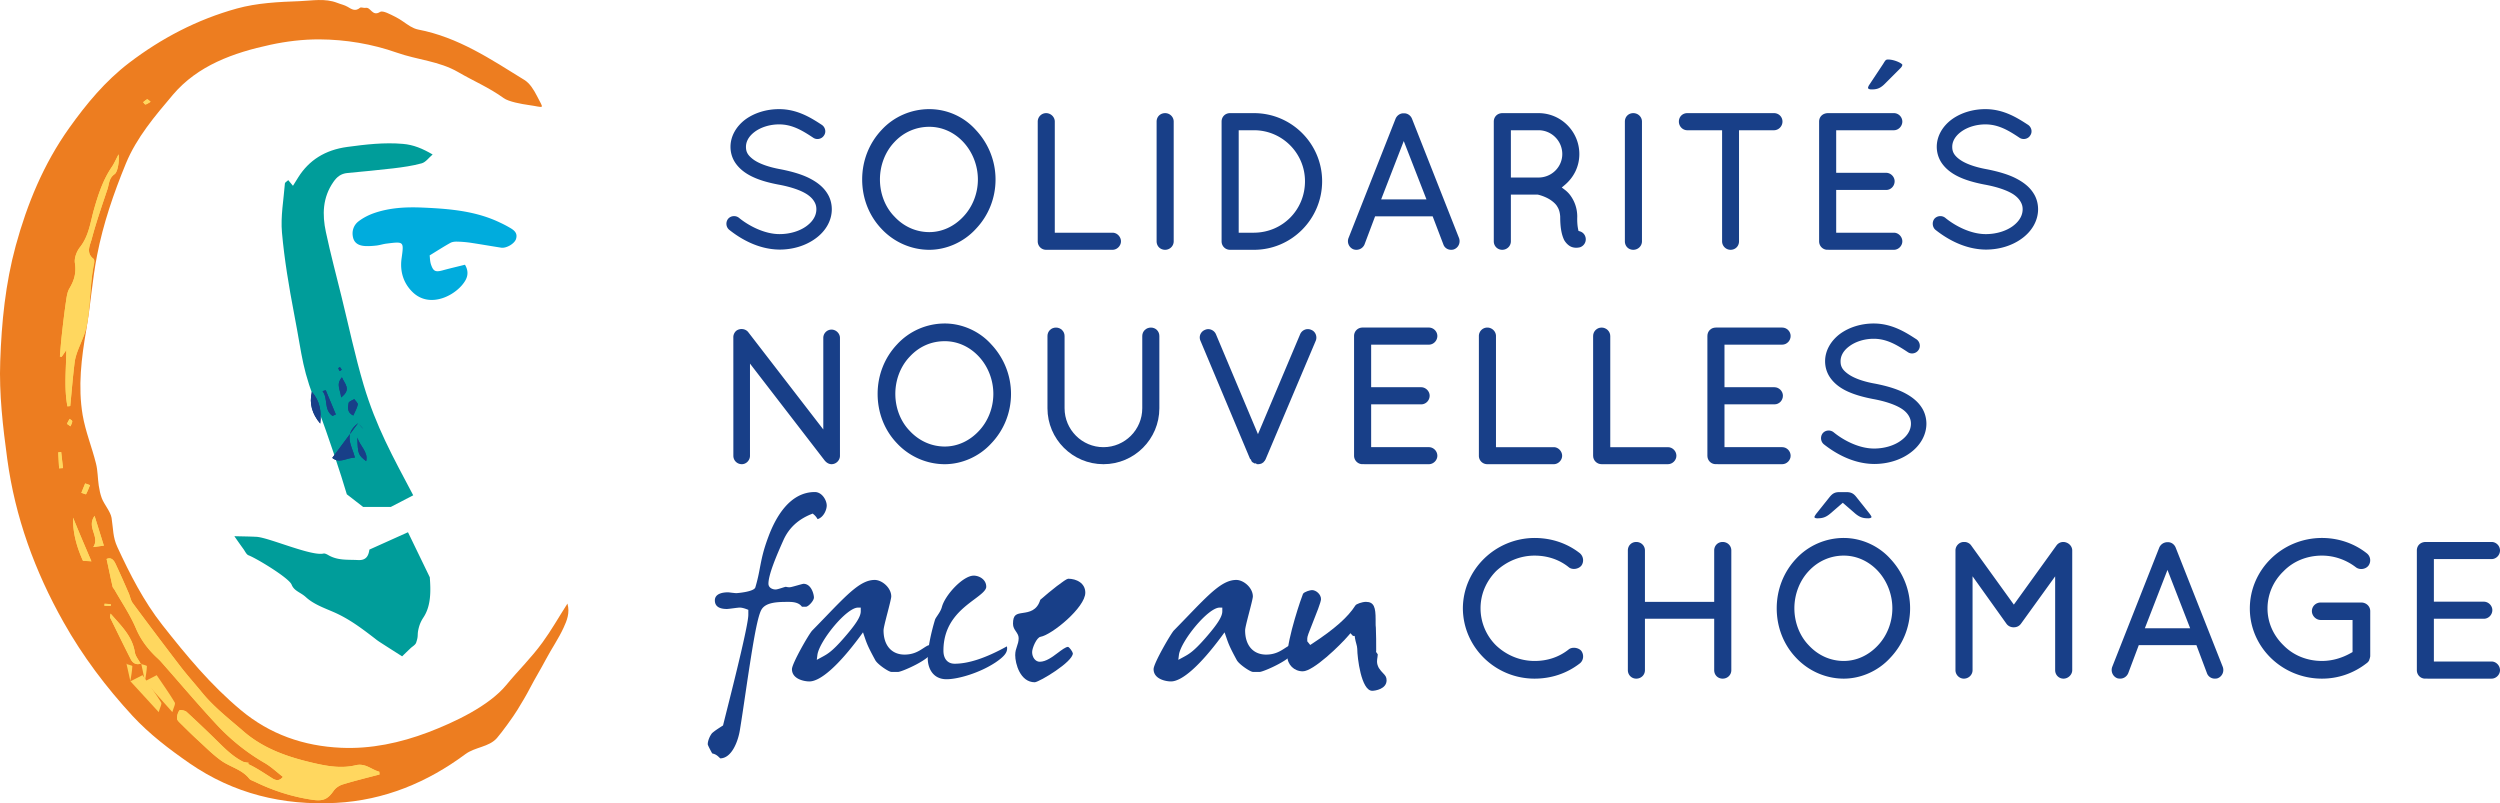 <svg xmlns="http://www.w3.org/2000/svg" width="1008.501" height="324.04" viewBox="0 0 1008.501 324.04"><path fill-rule="evenodd" clip-rule="evenodd" fill="#00ACDD" d="M173.32 103.036c.138.948.101 2.495.612 3.856.909 2.617 1.861 2.915 4.566 2.187 2.99-.829 5.988-1.513 9.065-2.288 1.343 2.212 1.296 4.33.199 6.278-3.223 5.764-14.16 11.81-21.365 4.721-3.682-3.606-5.123-8.356-4.399-13.548.952-6.839 1.007-6.854-6.028-5.974-1.339.156-2.683.608-4.044.779-1.492.17-3.023.286-4.522.209-2.295-.112-4.359-.883-4.975-3.407-.63-2.614.214-5.054 2.281-6.622 1.825-1.387 3.968-2.47 6.116-3.234 6.404-2.229 13.055-2.549 19.731-2.251 10.699.471 21.351 1.318 31.22 6.086a47.38 47.38 0 0 1 3.671 1.904c1.828 1.032 3.526 2.216 2.697 4.725-.647 1.916-3.964 3.78-5.97 3.454-4.113-.641-8.219-1.361-12.335-1.984a44.306 44.306 0 0 0-5.55-.452c-.887-.015-1.904.098-2.661.532-2.654 1.485-5.185 3.106-8.309 5.029"/><path fill="#ED7D20" d="M228.91 243.477c-3.635 5.688-6.56 10.88-10.08 15.695-4.605 6.336-9.587 11.079-14.58 17.144-6.977 8.476-20.854 15.025-31.553 19.099-11.26 4.258-23.074 6.785-35.083 6.238-15.13-.669-28.766-5.423-40.46-15.203-12.222-10.185-22.052-22.129-31.647-34.315-7.574-9.653-13.074-20.463-18.157-31.448-1.864-4.033-1.625-7.173-2.339-11.767-.409-2.516-3.012-5.463-3.953-7.958-.598-1.611-.959-3.331-1.213-5.043-.449-2.977-.38-6.05-1.13-8.976-1.626-6.524-4.24-12.904-5.369-19.5-1.944-11.499-.496-23.074 1.47-34.46 1.777-10.217 2.378-19.913 4.366-30.09 2.465-12.697 6.647-24.874 11.589-36.904C55.116 55.439 62.498 46.8 69.782 38.19c9.985-11.745 24.276-16.893 39.305-20.13 6.43-1.39 13.167-2.202 19.771-2.176 10.645.065 21.246 1.85 31.188 5.344 8.439 2.969 17.118 3.411 24.783 7.861 6.238 3.627 12.465 6.22 18.349 10.478 2.009 1.484 7.418 2.43 9.895 2.773 6.908.956 6.448 2.165 3.455-3.784-1.202-2.339-2.795-4.971-5.026-6.329-13.439-8.28-26.582-17.208-42.853-20.322-1.086-.217-2.147-.709-3.106-1.267-2.042-1.22-3.874-2.773-5.996-3.812-1.984-.978-5.097-2.734-6.212-2.017-3.215 2.017-3.718-2.075-5.887-1.644-.688.138-1.799-.369-2.198-.043-1.916 1.615-3.341.637-5.043-.388-1.231-.728-2.773-1.028-4.149-1.582-4.971-1.933-10.069-.891-15.17-.688-8.548.304-17.161.717-25.333 2.969-16.028 4.431-30.478 12.016-43.45 21.904-9.674 7.393-17.206 16.524-24.142 26.231-10.398 14.602-16.98 30.641-21.607 47.53C2.174 114.424.635 130 .092 145.745c-.489 13.27 1.075 26.358 2.846 39.504 3.179 23.317 11.05 45.076 22.729 65.786 7.68 13.661 17.104 26.155 27.828 37.785 6.763 7.299 14.685 13.346 23.001 19.109 17.716 12.217 37.553 17.09 59.062 15.952 19.583-1.035 36.886-8.323 52.161-19.645 3.964-2.94 9.482-2.816 12.733-6.496 2.006-2.295 6.684-8.736 8.248-11.333 1.785-2.929 3.581-5.862 5.134-8.899 2.242-4.265 4.157-7.313 6.413-11.571 2.277-4.294 5.105-8.353 7.11-12.734 1.299-2.825 2.614-5.913 1.553-9.726"/><path fill="#009D9A" d="M139.902 199.394c-2.027-7.075-8.331-26.014-11.072-32.886-7.249-18.316-6.524-20.977-10.196-39.971-2.071-10.848-3.91-21.774-4.891-32.737-.583-6.532.681-13.223 1.188-19.833.022-.355.685-.681 1.35-1.3.645.785 1.195 1.444 1.897 2.288.793-1.213 1.445-2.354 2.154-3.458 4.291-6.807 10.742-11.003 19.743-12.223 7.451-1 14.866-1.89 22.461-1.231 4.254.362 7.842 1.858 11.984 4.273-1.625 1.397-2.784 3.113-4.41 3.569-3.715 1.028-7.635 1.564-11.495 2.031-6.115.724-12.292 1.278-18.447 1.872-2.705.246-4.287 1.629-5.641 3.559-4.464 6.394-4.548 13.294-3.07 20.235 1.868 8.769 4.186 17.451 6.329 26.162 2.932 11.89 5.441 23.859 8.928 35.619 5.018 16.778 11.611 28.603 19.979 44.438l-9.059 4.703h-11.13l-6.602-5.11z"/><path fill="#183F88" d="M146.506 173.061c-.492-.76-1.209-1.434-2.042-2.382M144.464 170.679c-6.224 4.714-2.368 9.381-1.289 13.917-3.273-.015-6.079 2.592-9.139.123M125.811 158.079c-1.144 4.743.101 8.911 3.371 12.788.543-4.801-.076-9.073-3.371-12.788M142.509 167.626c.699-1.589 1.528-2.958 1.81-4.424.109-.641-.919-1.452-1.401-2.187-.8.496-2.154.902-2.271 1.517-.339 1.811-.684 3.831 1.862 5.094M134.117 167.775c.456-.185.887-.38 1.354-.579-1.354-3.262-2.701-6.524-4.062-9.783-.423.127-.869.253-1.292.376 2.363 3.042.364 7.321 4 9.986M137.614 160.317c4.243-3.292 1.48-5.33.329-8.103-2.563 2.889-.564 5.069-.329 8.103M137.021 149.702c.398-.261.879-.493.825-.587-.177-.37-.467-.695-.731-1.028-.232.166-.681.369-.652.485.094.376.362.72.558 1.13"/><path fill-rule="evenodd" clip-rule="evenodd" fill="#183F88" d="M134.037 184.719c3.06 2.469 5.866-.138 9.139-.123-1.079-4.536-4.935-9.207 1.289-13.917m-.001 0c.832.949 1.549 1.622 2.042 2.382m-2.353 3.45c.213 6.633.318 6.98 3.555 9.512.981-3.617-2.657-6.239-3.555-9.512M125.811 158.079c3.295 3.715 3.914 7.987 3.371 12.788-3.27-3.877-4.515-8.045-3.371-12.788M142.509 167.626c-2.545-1.263-2.201-3.284-1.861-5.094.116-.615 1.47-1.021 2.271-1.517.481.735 1.51 1.546 1.401 2.187-.283 1.466-1.112 2.835-1.811 4.424M134.117 167.775c-3.635-2.665-1.637-6.944-4.001-9.985.424-.123.869-.25 1.292-.376 1.362 3.259 2.708 6.521 4.062 9.783-.467.198-.897.393-1.353.578M137.614 160.317c-.235-3.034-2.234-5.214.329-8.103 1.152 2.773 3.914 4.811-.329 8.103"/><g fill="#FFD75F"><path fill-rule="evenodd" clip-rule="evenodd" d="M97.886 307.319c.825.087 1.622.152 2.415.302l-.055.915c-.775.059-1.582.043-2.379.043.019-.419.019-.854.019-1.26"/><path d="M60.753 41.066c-.677-.524-1.184-1.1-1.373-1.035-.586.286-1.1.793-1.636 1.191.304.344.728 1.014.945.941.634-.144 1.185-.586 2.064-1.097"/><path fill-rule="evenodd" clip-rule="evenodd" d="M52.549 274.86c1.502-.764 2.961-1.499 4.945-2.499 2.672 3.827 5.239 7.317 7.509 10.989.413.655-.464 1.987-.981 3.914-4.308-4.682-7.878-8.552-11.422-12.451.032-.014-.051.047-.051.047"/><path fill-rule="evenodd" clip-rule="evenodd" d="M50.865 267.825c.865.305 2.539.641 2.52.891-.08 2.034-.481 4.062-.814 6.133-.021.011.062-.051.029-.037-.54-2.372-1.061-4.75-1.597-7.14l-.138.153M60.753 41.066c-.88.511-1.43.953-2.064 1.097-.217.072-.641-.598-.945-.941.536-.398 1.05-.905 1.636-1.191.189-.065.696.511 1.373 1.035"/><path d="M56.807 267.825c-.858-1.593-2.173-3.103-2.426-4.79-1.024-6.423-5.514-10.605-9.779-15.518-.094.926-.304 1.35-.178 1.622 2.755 5.623 5.503 11.264 8.345 16.839.819 1.582 2.26 2.382 4.193 1.694.507 2.39 1.007 4.768 1.51 7.176 3.425 3.863 6.882 7.733 11.064 12.415.514-1.926 1.336-3.259.938-3.914-2.19-3.671-4.678-7.162-7.263-10.985a324.546 324.546 0 0 1-4.74 2.441c.322-2.027.707-4.056.778-6.09.02-.249-1.584-.585-2.442-.89"/><path d="M114.116 313.38l.145-.146c-1.194 1.543-2.487 1.927-4.323.786-3.422-2.14-6.777-4.5-10.467-6.079-4.449-1.897-7.751-4.975-11.021-8.211a523.078 523.078 0 0 0-13.139-12.521c-.659-.605-2.646-.992-2.9-.659-.685.869-1.025 2.206-.996 3.325.058.746.952 1.51 1.578 2.136 2.361 2.336 4.718 4.668 7.165 6.894 2.944 2.709 5.796 5.576 9.055 7.915 3.617 2.614 8.4 3.555 11.332 7.288.522.634 1.583.901 2.408 1.321 7.389 3.585 15.115 6.065 23.309 7.234 4.12.586 6.006-.301 8.32-3.643.796-1.166 2.321-2.176 3.744-2.6 4.881-1.484 9.819-2.697 14.768-3.99-.032-.376-.062-.724-.079-1.107-3.175-.825-5.562-3.562-9.555-2.621-5.362 1.313-10.829.481-16.064-.695-10.63-2.397-20.804-5.717-29.218-13.033-5.691-4.949-11.687-9.56-16.509-15.4-2.864-3.526-5.919-6.915-8.711-10.514a1946.452 1946.452 0 0 1-19.399-25.746c-.844-1.129-1.05-2.701-1.636-4.026-1.731-3.975-3.469-7.951-5.33-11.875-.699-1.51-1.795-2.737-3.588-1.912.84 3.899 1.597 7.527 2.401 11.148.137.489.594.876.84 1.34 2.929 5.126 6.304 10.101 8.573 15.47 1.836 4.33 4.432 7.86 7.687 11.09.8.79 1.647 1.488 2.371 2.317 7.513 8.49 14.808 17.154 22.527 25.458 5.626 6.042 12.089 11.256 19.359 15.456 2.676 1.563 4.917 3.724 7.353 5.6M27.205 163.923a16.93 16.93 0 0 0 1.126-.124c.601-5.901 1.05-11.828 1.792-17.704.593-4.641 3.823-9.594 4.743-14.2 1.756-8.613 1.285-16.879 3.074-25.5.116-.648.181-1.698-.213-1.98-3.193-2.455-1.365-5.54-.713-8.031 1.789-6.767 4.121-13.425 6.343-20.09.695-2.096.55-4.428 2.871-6.042 1.401-.967 1.995-6.061 1.604-7.987-1.025 1.926-1.716 3.562-2.687 5.025-3.548 5.188-5.431 10.938-7.15 16.893-1.532 5.229-2.06 10.917-5.761 15.572-1.347 1.709-2.342 4.406-2.013 6.419.586 3.795-.232 6.857-2.158 10.076-.985 1.618-1.195 3.733-1.492 5.685-.63 4.279-1.126 8.599-1.607 12.893-.333 2.99-.565 5.978-.804 8.979.232.054.471.101.695.167a97.355 97.355 0 0 0 1.897-2.781c-.068 7.973-.944 15.394.453 22.73M36.876 226.442a5215.399 5215.399 0 0 0-3.896-9.16 769.658 769.658 0 0 1-3.497-8.451c-.146 6.173 1.491 11.807 3.917 17.256.101.298 1.289.145 3.476.355M37.636 220.686c1.97-.268 3.092-.42 4.258-.572-1.256-4.037-2.394-7.665-3.737-12.002-3.37 4.703 2.26 8.272-.521 12.574M23.834 188.934c.529-.047 1.05-.076 1.579-.109l-.731-6.466c-.406.047-.793.08-1.177.112.101 2.154.217 4.298.329 6.463M36.318 195.708c-.655-.235-1.311-.456-1.962-.691-.521 1.268-1.01 2.513-1.535 3.787.666.207 1.821.673 1.875.583.637-1.188 1.094-2.43 1.622-3.679M28.447 171.982c.319-.84.695-1.441.695-2.042 0-.323-.673-.634-1.042-.963-.362.641-.814 1.267-1.007 1.959-.058.159.688.546 1.354 1.046M42.183 243.55c-.014.271-.014.539-.047.825.84.011 1.669.055 2.495.09.015-.242.029-.507.051-.768-.837-.05-1.659-.09-2.499-.147"/><path fill-rule="evenodd" clip-rule="evenodd" d="M114.116 313.38c-2.436-1.876-4.677-4.037-7.353-5.601-7.27-4.2-13.733-9.414-19.359-15.456-7.719-8.303-15.014-16.968-22.527-25.458-.724-.829-1.571-1.528-2.371-2.317-3.255-3.229-5.851-6.76-7.687-11.09-2.27-5.369-5.644-10.344-8.573-15.47-.246-.464-.703-.851-.84-1.34-.804-3.621-1.561-7.249-2.401-11.148 1.793-.825 2.89.402 3.588 1.912 1.861 3.924 3.599 7.9 5.33 11.875.586 1.325.792 2.897 1.636 4.026a1953.056 1953.056 0 0 0 19.399 25.746c2.792 3.599 5.847 6.988 8.711 10.514 4.822 5.84 10.818 10.451 16.509 15.4 8.414 7.316 18.588 10.636 29.218 13.033 5.235 1.177 10.702 2.009 16.064.695 3.994-.941 6.38 1.796 9.555 2.621.018.384.047.731.079 1.107-4.949 1.293-9.887 2.506-14.768 3.99-1.423.424-2.947 1.434-3.744 2.6-2.314 3.342-4.2 4.229-8.32 3.643-8.193-1.169-15.919-3.649-23.309-7.234-.826-.42-1.886-.688-2.408-1.321-2.932-3.733-7.715-4.674-11.332-7.288-3.259-2.339-6.111-5.206-9.055-7.915-2.447-2.226-4.804-4.558-7.165-6.894-.626-.626-1.521-1.39-1.578-2.136-.029-1.119.311-2.456.996-3.325.253-.333 2.241.054 2.9.659a523.078 523.078 0 0 1 13.139 12.521c3.27 3.236 6.572 6.313 11.021 8.211 3.69 1.579 7.045 3.939 10.467 6.079 1.835 1.141 3.128.757 4.323-.786.876 1.702 2.071 2.6 4.337 1.677-1.259-2.051-2.86-1.86-4.482-1.53m13.892 2.904c-.04-.249-.134-.521-.188-.753h-5.811v.753h5.999zM27.205 163.923c-1.397-7.335-.521-14.757-.452-22.73a101.027 101.027 0 0 1-1.897 2.781c-.225-.065-.463-.112-.695-.167.239-3.001.471-5.989.804-8.979.481-4.294.977-8.614 1.607-12.893.296-1.952.507-4.066 1.492-5.685 1.926-3.219 2.744-6.281 2.158-10.076-.33-2.013.666-4.71 2.013-6.419 3.701-4.656 4.229-10.344 5.761-15.572 1.72-5.956 3.602-11.705 7.15-16.893.97-1.463 1.662-3.099 2.687-5.025.391 1.926-.203 7.02-1.604 7.987-2.321 1.615-2.176 3.946-2.871 6.042-2.223 6.666-4.555 13.324-6.343 20.09-.652 2.491-2.48 5.576.713 8.031.395.282.33 1.332.213 1.98-1.789 8.62-1.318 16.886-3.074 25.5-.92 4.605-4.149 9.559-4.743 14.2-.743 5.876-1.191 11.803-1.792 17.704-.37.052-.736.095-1.127.124M56.944 267.673c-1.915.688-3.356-.112-4.175-1.694-2.842-5.576-5.59-11.217-8.345-16.839-.126-.271.083-.695.178-1.611 4.265 4.902 8.754 9.084 9.779 15.507.253 1.687 1.568 3.197 2.426 4.79l.137-.153zM36.876 226.442c-2.187-.21-3.375-.058-3.476-.354-2.426-5.449-4.062-11.083-3.917-17.256a769.658 769.658 0 0 0 3.497 8.451c1.159 2.715 2.31 5.424 3.896 9.159M37.636 220.686c2.78-4.302-2.85-7.871.521-12.574 1.343 4.337 2.48 7.965 3.737 12.002-1.166.152-2.288.304-4.258.572M23.834 188.934c-.112-2.165-.228-4.309-.329-6.463a36.26 36.26 0 0 0 1.177-.112c.243 2.143.489 4.312.731 6.466-.529.032-1.05.062-1.579.109M36.318 195.708c-.528 1.25-.985 2.491-1.622 3.679-.054.09-1.209-.376-1.875-.583.525-1.274 1.014-2.52 1.535-3.787.651.234 1.307.456 1.962.691M28.447 171.982c-.666-.5-1.412-.887-1.354-1.046.192-.692.645-1.318 1.007-1.959.369.329 1.042.641 1.042.963 0 .601-.376 1.202-.695 2.042M42.183 243.55c.84.058 1.662.098 2.499.148-.022.261-.036.525-.051.768-.826-.036-1.654-.079-2.495-.09.033-.287.033-.555.047-.826"/></g><path fill-rule="evenodd" clip-rule="evenodd" fill="#183F88" d="M137.021 149.702c-.196-.409-.464-.753-.558-1.13-.029-.116.42-.319.652-.485.265.333.554.658.731 1.028.054.094-.428.325-.825.587M144.153 176.511c.898 3.273 4.536 5.895 3.555 9.512-3.237-2.531-3.342-2.879-3.555-9.512"/><path fill="#009D9A" d="M149.015 221.707c-.337 2.426-1.234 4.421-4.594 4.222-3.983-.228-8.031.264-11.879-1.934-.605-.362-1.503-.829-2.053-.691-4.924 1.14-22.158-6.506-27.06-6.752-2.983-.152-5.956-.167-8.889-.25a266.431 266.431 0 0 0 3.733 5.282c.604.854 1.137 2.096 1.969 2.418 3.328 1.274 16.34 9.167 17.387 11.828 1.046 2.654 3.599 3.066 5.76 5.058 3.074 2.817 7.234 4.315 11.079 5.974 6.339 2.73 11.546 6.698 16.81 10.746a23.796 23.796 0 0 0 2.266 1.618c2.94 1.905 5.895 3.776 8.675 5.543a277.02 277.02 0 0 1 3.284-3.165c.793-.8 2.06-1.412 2.379-2.379 1.083-3.197.225-2.802 1.083-6.083.42-1.561.992-2.766 1.843-4.059 3.125-4.71 2.979-10.742 2.57-16.212l-8.797-18.168-15.566 7.004z"/><path fill="#183F88" d="M296.118 87.182c-.959 0-1.832.405-2.422 1.123-1.047 1.361-.826 3.353.5 4.417 4.511 3.591 11.687 7.893 20.282 7.961 5.409 0 10.54-1.575 14.468-4.442 4.196-3.012 6.604-7.317 6.604-11.825 0-2.303-.641-4.555-1.789-6.336-1.582-2.578-4.029-4.612-7.744-6.43-2.875-1.361-6.391-2.433-11.046-3.353-4.722-.84-8.494-2.187-10.812-3.776-1.18-.836-2.013-1.655-2.502-2.437-.514-.836-.734-1.698-.734-2.868 0-1.553.619-3.863 3.541-6.046 2.57-1.901 6.151-2.991 9.841-2.991 5.25 0 9.341 2.447 13.787 5.405 1.409.945 3.411.496 4.287-.905a2.904 2.904 0 0 0 .5-2.219 3.177 3.177 0 0 0-1.347-2.085c-4.157-2.711-9.775-6.351-17.227-6.351-5.04 0-9.841 1.452-13.538 4.106-3.849 2.856-6.086 6.904-6.086 11.086 0 2.205.594 4.316 1.716 6.119 1.542 2.455 3.96 4.468 7.168 5.981 2.73 1.296 6.01 2.295 10.29 3.113 5.134.924 9.261 2.347 11.759 4.001 1.292.872 2.18 1.77 2.817 2.824.623 1.01.891 1.966.891 3.161 0 1.759-.681 4.362-3.972 6.785-2.792 2.057-6.752 3.236-10.88 3.236-6.26 0-12.665-3.526-16.343-6.546a3.152 3.152 0 0 0-2.009-.708zM374.876 44.024c-7.313 0-14.337 3.056-19.232 8.386-5.077 5.391-7.842 12.479-7.842 19.989 0 7.563 2.766 14.638 7.82 19.942 5.003 5.358 12.027 8.429 19.254 8.429 6.952 0 13.968-3.146 18.769-8.415 5.156-5.405 7.955-12.483 7.955-19.956 0-7.415-2.828-14.511-7.948-19.975a25.202 25.202 0 0 0-18.776-8.4zm0 49.609c-5.322 0-10.311-2.223-14.048-6.256-3.729-3.78-5.858-9.25-5.858-14.978 0-5.71 2.129-11.213 5.858-15.108 3.686-3.958 8.682-6.137 14.048-6.137 5.141 0 10.033 2.179 13.729 6.151 3.736 4.004 5.879 9.511 5.879 15.094 0 5.612-2.143 11.075-5.879 14.993-3.758 4.025-8.646 6.241-13.729 6.241zM422.005 45.639c-1.872 0-3.385 1.528-3.385 3.411v48.301c0 1.916 1.484 3.418 3.385 3.418h26.796c1.817 0 3.396-1.597 3.396-3.418 0-1.85-1.578-3.479-3.396-3.479h-23.299V49.05c0-1.847-1.596-3.411-3.497-3.411zM470.01 45.639c-1.962 0-3.433 1.463-3.433 3.411v48.301c0 1.952 1.47 3.418 3.433 3.418 1.912 0 3.461-1.528 3.461-3.418V49.05c0-1.883-1.55-3.411-3.461-3.411zM496.193 45.639c-1.934 0-3.403 1.463-3.403 3.411v48.301c0 1.916 1.499 3.418 3.403 3.418h9.674c15.145 0 27.48-12.408 27.48-27.654 0-15.152-12.336-27.477-27.48-27.477h-9.674zm4.599 48.233h-1.101V52.54h6.176c11.34 0 20.565 9.233 20.565 20.576 0 11.561-9.052 20.677-20.565 20.756h-5.075zM554.713 87.269h23.222l4.319 11.333c.46 1.325 1.688 2.168 3.114 2.168.456 0 .891-.065 1.151-.174 1.813-.684 2.708-2.661 2.074-4.515l-19-48.189c-.533-1.325-1.793-2.187-3.147-2.187h-.318c-1.351 0-2.628.898-3.16 2.198l-19.013 48.222c-.622 1.807.291 3.791 2.065 4.464.387.123.738.181 1.173.181a3.535 3.535 0 0 0 3.265-2.194l4.255-11.307zm20.727-6.829h-18.284l9.121-23.541 9.163 23.541zM606.092 45.639c-2.035 0-3.498 1.463-3.498 3.411v48.301c0 1.916 1.492 3.418 3.411 3.418 1.927 0 3.483-1.528 3.483-3.418V78.492h10.753c.919.17 3.28.873 5.213 2.147 1.34.916 2.296 1.843 2.784 2.762.66 1.021 1.036 2.303 1.148 3.979 0 4.233.492 7.125 1.589 9.439.554.981 1.361 1.854 2.245 2.412.963.619 2.038.709 2.6.709.71 0 1.231-.116 1.553-.188 1.812-.623 2.752-2.524 2.14-4.327a3.263 3.263 0 0 0-2.144-2.089l-.611-.188-.13-.634c-.301-1.416-.432-3.132-.362-5.108 0-3.737-1.354-6.51-2.506-8.183-.695-1.057-1.571-1.959-2.632-2.755l-1.111-.83 1.061-.891c3.896-3.229 6.028-7.705 6.028-12.6 0-9.098-7.386-16.51-16.462-16.51h-14.552zm14.552 25.974h-11.155V52.54h11.155c5.285 0 9.58 4.309 9.58 9.609 0 5.217-4.295 9.464-9.58 9.464zM658.865 45.639c-1.934 0-3.39 1.463-3.39 3.411v48.301c0 1.952 1.456 3.418 3.39 3.418 1.937 0 3.504-1.528 3.504-3.418V49.05c0-1.883-1.567-3.411-3.504-3.411zM680.661 45.639c-1.94 0-3.399 1.463-3.399 3.411 0 1.926 1.524 3.49 3.399 3.49h14.032v44.812a3.424 3.424 0 0 0 3.414 3.418c1.945 0 3.414-1.466 3.414-3.418V52.54h14.104c1.864 0 3.428-1.597 3.428-3.49 0-1.916-1.506-3.411-3.428-3.411h-34.964zM738.383 100.77h25.63c1.811 0 3.39-1.597 3.39-3.418 0-1.85-1.579-3.479-3.39-3.479h-23.294V76.627h20.184c1.865 0 3.39-1.578 3.39-3.512 0-1.807-1.583-3.399-3.39-3.399h-20.184V52.54h23.294c1.811 0 3.39-1.629 3.39-3.49 0-1.847-1.55-3.411-3.39-3.411h-26.545c-2.177 0-3.636 1.463-3.636 3.411v48.301c0 1.763 1.264 3.165 2.94 3.389l1.611.03zm23.284-76.76c-.884 0-1.058.232-1.81 1.456l-.254.409-5.568 8.396c-.278.409-.475.934-.475 1.194 0 .341.608.612 1.365.612 1.97 0 3.29-.293 5.047-1.912l6.357-6.361c.721-.655 1.072-1.209 1.072-1.694-.202-.615-3.247-2.1-5.734-2.1zM782.731 87.182c-.949 0-1.844.409-2.43 1.123-.995 1.339-.785 3.377.481 4.42 4.52 3.588 11.702 7.889 20.297 7.958 5.438 0 10.594-1.575 14.508-4.442 4.174-3.016 6.578-7.324 6.578-11.825 0-2.292-.63-4.543-1.781-6.344-1.578-2.57-4.037-4.604-7.747-6.422-2.817-1.343-6.427-2.44-11.028-3.353-4.743-.84-8.52-2.191-10.812-3.776-1.13-.771-1.987-1.593-2.509-2.437-.519-.836-.757-1.698-.757-2.868 0-1.557.623-3.874 3.562-6.054 2.563-1.894 6.145-2.983 9.822-2.983 5.254 0 9.355 2.447 13.776 5.405 1.409.931 3.425.496 4.272-.895.492-.684.638-1.448.518-2.223a3.202 3.202 0 0 0-1.351-2.1c-4.218-2.737-9.786-6.343-17.216-6.343-5.024 0-9.822 1.452-13.508 4.106-3.885 2.85-6.119 6.894-6.119 11.086 0 2.176.605 4.294 1.724 6.123 1.535 2.444 3.939 4.454 7.154 5.978 2.672 1.271 6.05 2.295 10.275 3.113 5.148.924 9.269 2.339 11.814 3.997 1.281.876 2.183 1.804 2.783 2.839.623 1.021.898 1.977.898 3.15 0 1.763-.695 4.37-3.962 6.785-2.795 2.057-6.78 3.236-10.911 3.236-6.181 0-12.448-3.382-16.319-6.546a3.178 3.178 0 0 0-2.012-.708zM302.541 146.667l29.981 38.903c.146.206.217.271.283.344.753.876 1.716 1.339 2.636 1.339 1.86 0 3.399-1.561 3.399-3.396v-47.56c0-1.774-1.593-3.338-3.399-3.338-1.825 0-3.324 1.499-3.324 3.338v36.948l-30.206-39.16c-1.068-1.463-3.215-1.782-4.772-.746-.843.634-1.372 1.753-1.314 2.817l.011 47.701c0 1.905 1.503 3.396 3.422 3.396 1.774 0 3.284-1.561 3.284-3.396v-37.19zM381.118 130.498c-7.32 0-14.323 3.074-19.232 8.425-5.069 5.362-7.85 12.447-7.85 19.967 0 7.604 2.781 14.7 7.828 19.957 5.003 5.351 12.024 8.407 19.254 8.407 6.97 0 13.983-3.135 18.762-8.392 5.148-5.387 7.962-12.469 7.962-19.971 0-7.4-2.813-14.49-7.948-19.957-4.718-5.29-11.73-8.436-18.776-8.436zm0 49.63c-5.297 0-10.297-2.22-14.066-6.242-3.729-3.794-5.876-9.269-5.876-14.997 0-5.713 2.136-11.217 5.891-15.09 3.754-4.026 8.617-6.163 14.051-6.163 5.148 0 10.015 2.187 13.733 6.177 3.733 3.986 5.865 9.482 5.865 15.076 0 5.612-2.14 11.083-5.873 15-3.761 4.02-8.638 6.239-13.725 6.239z"/><g><path fill="#183F88" d="M425.991 132.142c-1.937 0-3.443 1.488-3.443 3.4v29.145c0 12.444 10.119 22.567 22.581 22.567 12.44 0 22.556-10.123 22.556-22.567v-29.145c0-1.912-1.484-3.4-3.403-3.4-1.94 0-3.49 1.488-3.49 3.4v29.145c0 8.657-7.02 15.699-15.663 15.699-8.638 0-15.677-7.042-15.677-15.699v-29.145c0-1.879-1.549-3.4-3.461-3.4z"/></g><g><path fill="#183F88" d="M506.823 187.188l.235.047c.08.018.315.018.402.018.21 0 .391 0 .55-.043l.315-.043c.091-.033.185-.065.293-.09l.08-.062.242-.029c.229-.159.358-.268.518-.34.072-.058.131-.112.214-.163.25-.337.409-.489.51-.601l.352-.59 20.25-47.871c.333-.811.312-1.76-.043-2.607-.352-.818-.985-1.448-1.796-1.756-1.807-.814-3.772.12-4.468 1.771l-17.017 40.312-16.952-40.312c-.717-1.669-2.715-2.52-4.345-1.795-.913.351-1.575.999-1.933 1.839a3.292 3.292 0 0 0 .007 2.523l20.021 47.683c.062.076.101.145.159.22h.181l.261.735.308.366c.083.047.142.101.21.152l.127.051c.163.094.34.217.499.333l.015.007h.76l.045.245z"/></g><g><path fill="#183F88" d="M550.784 187.253h25.641c1.803 0 3.4-1.585 3.4-3.396 0-1.883-1.555-3.472-3.4-3.472h-23.302v-17.267h20.181c1.868 0 3.418-1.568 3.418-3.498 0-1.821-1.604-3.411-3.418-3.411h-20.181v-17.176h23.302c1.846 0 3.4-1.597 3.4-3.494 0-1.843-1.555-3.4-3.4-3.4h-26.784c-1.912 0-3.411 1.488-3.411 3.4v48.316a3.406 3.406 0 0 0 2.969 3.368l1.585.03z"/></g><g><path fill="#183F88" d="M599.995 132.142a3.399 3.399 0 0 0-3.414 3.4v48.316c0 1.905 1.495 3.396 3.414 3.396h26.799c1.788 0 3.371-1.585 3.371-3.396 0-1.85-1.583-3.472-3.371-3.472h-23.316v-44.844c0-1.844-1.593-3.4-3.483-3.4z"/></g><g><path fill="#183F88" d="M646.1 132.142c-1.913 0-3.434 1.521-3.434 3.4v48.316c0 1.875 1.521 3.396 3.434 3.396h26.755c1.821 0 3.407-1.585 3.407-3.396 0-1.883-1.557-3.472-3.407-3.472h-23.272v-44.844c-.001-1.844-1.594-3.4-3.483-3.4z"/></g><g><path fill="#183F88" d="M693.318 187.253h25.647c1.796 0 3.382-1.585 3.382-3.396 0-1.883-1.549-3.472-3.382-3.472h-23.309v-17.267h20.174c1.875 0 3.399-1.568 3.399-3.498 0-1.821-1.583-3.411-3.399-3.411h-20.174v-17.176h23.309c1.833 0 3.382-1.597 3.382-3.494 0-1.843-1.549-3.4-3.382-3.4h-26.784c-1.967 0-3.418 1.456-3.418 3.4v48.316c0 1.72 1.201 3.099 2.85 3.356l1.705.042z"/></g><g><path fill="#183F88" d="M737.674 173.673c-.953 0-1.828.413-2.408 1.123-1.038 1.361-.825 3.367.493 4.446 4.532 3.574 11.719 7.86 20.274 7.925 5.46 0 10.594-1.578 14.49-4.432 4.185-3.022 6.589-7.328 6.589-11.817 0-2.273-.645-4.536-1.807-6.372-1.59-2.552-4.117-4.638-7.74-6.401-2.871-1.361-6.479-2.462-11.024-3.356-4.628-.792-8.498-2.168-10.786-3.762-1.188-.811-2.05-1.651-2.538-2.437-.528-.873-.728-1.702-.728-2.882 0-1.561.612-3.885 3.551-6.042 2.571-1.905 6.148-3.005 9.812-3.005 5.245 0 9.341 2.455 13.805 5.42 1.401.949 3.379.503 4.283-.909.952-1.372.551-3.338-.851-4.312l-.235-.148c-4.062-2.622-9.631-6.213-17.002-6.213-5.021 0-9.837 1.477-13.522 4.142-3.867 2.875-6.083 6.916-6.083 11.068 0 2.198.587 4.312 1.716 6.129 1.539 2.447 3.921 4.46 7.133 5.967 2.74 1.289 6.115 2.303 10.293 3.117 5.087.909 9.211 2.324 11.788 3.993 1.275.844 2.141 1.731 2.804 2.81.633 1.104.894 2.021.894 3.193 0 1.767-.685 4.374-3.982 6.778-2.763 2.057-6.73 3.244-10.872 3.244-6.177.007-12.462-3.389-16.321-6.553a3.208 3.208 0 0 0-2.026-.714z"/></g><g><path fill="#183F88" d="M287.291 303.909c.08.029.16.059.243.072.413.123.836.243 1.22.478.568.294 1.018.732 1.387 1.079.137.138.318.315.424.392 4.761-.104 7.216-7.169 7.896-11.354.731-4.468 1.488-9.573 2.249-14.761 2.759-18.592 4.703-31.003 6.506-33.954 1.836-3.06 6.923-3.06 11.01-3.06 3.292 0 4.5.941 5.29 1.958h1.583c.963 0 3.24-2.4 3.24-3.718 0-1.224-1.007-5.54-4.225-5.54-.279.029-1.658.413-2.552.667-1.905.536-2.651.731-3.1.731-.568 0-.909-.076-1.162-.127a1.14 1.14 0 0 0-.308-.047c-.247.011-1.094.286-1.68.47-1.176.374-1.94.602-2.476.602-1.101 0-2.846-.63-2.846-2.332 0-3.621 3.107-11.04 6.155-17.821 2.215-4.757 5.843-8.095 11.079-10.221l.616-.25.5.42c.717.602 1.162 1.303 1.484 1.829 2.462-.771 3.678-3.812 3.678-5.481 0-2.169-1.919-5.453-4.797-5.453-9.96 0-15.721 9.859-18.776 18.135-2.06 5.503-2.675 8.791-3.353 12.274-.445 2.382-.916 4.844-1.865 8.03-.5 1.839-7.538 2.35-7.603 2.35-.413 0-1.173-.09-1.948-.177-.601-.076-1.209-.16-1.521-.16-1.596 0-5.268.319-5.268 3.251 0 2.306 1.644 3.472 4.873 3.472.358 0 1.579-.152 2.553-.282 1.358-.174 2.202-.279 2.614-.279.717 0 1.6.203 2.755.633l.709.268v1.98c0 3.805-4.992 23.997-9.33 41.159l-.876 3.513-.376.234c-1.857 1.199-2.878 1.851-4.044 2.86-.938 1.155-1.742 3.1-1.742 4.5.072.529 1.245 2.683 1.69 3.494l.094.166z"/></g><g><path fill="#183F88" d="M352.845 233.948c-5.47 0-10.564 5.279-19.815 14.87a817.694 817.694 0 0 1-5.352 5.51c-1.289 1.274-8.204 13.349-8.204 15.604 0 4.073 5.055 4.96 7.006 4.96 4.515 0 11.756-6.438 20.423-18.125l1.231-1.687.673 1.984c.88 2.589 1.394 3.953 4.272 9.232.938 1.745 5.446 4.743 6.481 4.75h2.85c1.857-.21 13.566-5.362 13.566-8.411 0-.564-.507-2.328-1.268-2.328-.138 0-.366.047-.586.177-.558.282-1.05.605-1.575.949-1.781 1.177-4.008 2.632-7.65 2.632-5.224 0-8.472-3.736-8.472-9.761 0-.872.593-3.229 1.567-6.995.656-2.531 1.543-5.989 1.543-6.684.001-3.531-3.732-6.677-6.69-6.677zm-23.356 32.234l.275-2.172c.963-5.641 11.712-18.906 16.357-18.906h1.108v1.499c0 2.14-1.912 5.163-6.817 10.782-4.79 5.493-6.622 6.481-8.95 7.726l-1.973 1.071z"/></g><g><path fill="#183F88" d="M392.812 232.21c-4.323 0-11.571 7.795-12.867 12.69-.333 1.253-1.101 2.404-1.785 3.422-.423.633-.876 1.289-.985 1.702-1.423 4.681-2.925 11.216-2.925 15.503 0 3.907 1.995 8.476 7.578 8.476 4.656 0 13.273-2.509 19.642-6.698 3.986-2.657 4.804-4.235 4.804-5.803a4.818 4.818 0 0 0-.094-.76c-8.487 4.696-15.445 7.005-21.079 7.005-2.817 0-4.519-1.97-4.519-5.257 0-11.39 7.234-16.807 12.52-20.76 2.549-1.904 4.75-3.555 4.75-5.025 0-3.072-3.009-4.495-5.04-4.495z"/></g><g><path fill="#183F88" d="M419.64 241.968c-1.31 4.428-4.569 4.92-6.955 5.279-2.621.394-4.037.608-4.037 4.359 0 1.383.565 2.223 1.188 3.125.528.786 1.094 1.607 1.094 2.69 0 1.325-.355 2.35-.696 3.342-.354 1.054-.695 2.049-.695 3.516 0 3.428 1.991 10.941 7.896 10.948 2.02-.199 15.355-8.222 15.355-11.672-.08-.626-1.358-2.465-1.952-2.607-.902.003-2.538 1.228-4.109 2.411-2.237 1.684-4.786 3.592-7.31 3.592-1.694 0-3.056-1.745-3.056-3.896 0-1.636 1.814-5.923 3.393-6.169 4.565-.804 18.059-11.814 18.059-17.806 0-3.874-3.599-5.626-6.937-5.626-1.205.179-7.327 5.074-11.238 8.514z"/></g><g><path fill="#183F88" d="M498.71 233.948c-5.471 0-10.565 5.274-19.809 14.858a815.257 815.257 0 0 1-5.358 5.521c-1.054 1.039-8.183 13.215-8.183 15.604 0 4.073 5.04 4.96 6.991 4.96 4.493 0 11.73-6.438 20.398-18.125l1.234-1.68.684 1.97c.898 2.607 1.344 3.91 4.25 9.24.963 1.749 5.471 4.75 6.5 4.75h2.863c1.854-.217 13.553-5.373 13.553-8.411 0-.564-.519-2.328-1.269-2.328-.158 0-.376.054-.567.163-.584.304-1.097.641-1.647.996-1.774 1.159-3.994 2.6-7.597 2.6-5.228 0-8.472-3.736-8.472-9.761 0-.872.594-3.229 1.564-6.995.659-2.531 1.557-5.989 1.557-6.684.002-3.532-3.741-6.678-6.692-6.678zm-23.378 32.234l.268-2.172c.973-5.641 11.741-18.906 16.397-18.906h1.082v1.499c0 2.122-1.897 5.148-6.813 10.782-4.819 5.493-6.64 6.481-8.954 7.726l-1.98 1.071z"/></g><g><path fill="#183F88" d="M545.803 256.547h.674l.137.931c.115.746.319 1.466.493 2.111.228.821.412 1.538.412 2.154 0 3.447 1.582 16.923 6.039 16.923 1.224 0 5.793-.721 5.793-4.232 0-1.376-.533-1.941-1.424-2.882-.539-.557-1.132-1.195-1.701-2.088-.514-.967-.735-1.764-.735-2.643 0-.591.095-1.155.182-1.72.058-.351.101-.713.127-1.079-.087-.148-.174-.304-.268-.452l-.442-.586.062-.344c0-3.313 0-6.745-.13-9.424-.095-.612-.095-1.329-.095-2.096v-1.162c0-4.855-.579-7.169-3.917-7.169-1.459 0-3.929.844-4.25 1.459-2.977 4.707-8.502 9.576-17.387 15.391l-.833.543-1.188-1.477V257.5c0-.713.568-2.237 2.249-6.409 1.321-3.287 3.298-8.254 3.298-9.398 0-1.973-2.002-3.649-3.643-3.649-.641 0-3.008.608-3.62 1.499-.463.956-6.336 17.893-6.336 25.091 0 3.468 2.744 6.177 6.238 6.177 4.261 0 15.044-10.467 18.439-14.443l.781-.931 1.045 1.11z"/></g><g><path fill="#183F88" d="M619.05 217.015c-15.877.065-28.859 12.802-28.925 28.378.065 15.641 13.03 28.371 28.925 28.371 6.756 0 13.077-2.125 18.259-6.155 1.498-1.176 1.767-3.439.593-5.04-1.1-1.322-3.595-1.694-5.003-.659-3.889 3.121-8.566 4.721-13.849 4.721-5.717 0-11.213-2.205-15.471-6.212-4.033-3.932-6.325-9.406-6.325-15.025 0-5.601 2.162-10.797 6.282-15.018 4.337-4.041 9.833-6.242 15.514-6.242 5.282 0 10.083 1.647 13.893 4.765 1.347 1.035 3.822.728 4.996-.739 1.122-1.542.851-3.773-.667-5.029-5.126-3.995-11.43-6.116-18.222-6.116zM663.568 249.607h27.939v20.746c0 1.944 1.463 3.411 3.414 3.411 1.963 0 3.494-1.496 3.494-3.411v-48.302c0-1.916-1.531-3.421-3.494-3.421-1.951 0-3.414 1.47-3.414 3.421v20.75h-27.939v-20.75c0-1.916-1.531-3.421-3.501-3.421-1.941 0-3.389 1.47-3.389 3.421v48.302c0 1.915 1.49 3.411 3.389 3.411 1.97 0 3.501-1.496 3.501-3.411v-20.746zM743.771 217.015c-7.295 0-14.319 3.06-19.236 8.393-5.039 5.373-7.806 12.461-7.806 19.985 0 7.581 2.767 14.664 7.806 19.949 5.019 5.354 12.028 8.421 19.236 8.421 6.955 0 13.986-3.135 18.766-8.407 5.17-5.438 7.998-12.524 7.998-19.964 0-7.386-2.828-14.479-7.977-19.979-4.725-5.263-11.727-8.398-18.787-8.398zm0 49.615c-5.318 0-10.308-2.219-14.065-6.264-3.711-3.801-5.854-9.268-5.854-14.974 0-5.677 2.137-11.177 5.854-15.091 3.714-3.975 8.71-6.169 14.065-6.169 5.134 0 10.025 2.19 13.755 6.173 3.714 4.001 5.851 9.497 5.851 15.087 0 5.619-2.137 11.086-5.854 14.993-3.766 4.026-8.651 6.245-13.752 6.245zm-.398-63.808l4.98 4.308c1.995 1.658 3.32 1.956 5.341 1.956.475 0 1.268-.152 1.268-.543 0-.134-.149-.478-.775-1.332l-5.369-6.756c-.912-1.166-1.9-1.933-3.899-1.933h-2.939c-1.915 0-2.839.688-3.892 1.955l-5.406 6.767c-.59.822-.724 1.166-.738 1.304 0 .524 1.006.54 1.114.54 2.01 0 3.393-.304 5.345-1.962l4.97-4.304zM829.049 232.503v37.85c0 1.915 1.481 3.411 3.379 3.411 1.864 0 3.512-1.593 3.512-3.411v-48.302c0-1.814-1.601-3.349-3.563-3.421-1.155 0-2.144.51-2.816 1.438l-17.176 23.837-17.19-23.837c-.673-1-1.832-1.438-2.708-1.438h-.268c-1.837 0-3.383 1.564-3.383 3.421v48.302c0 1.854 1.546 3.411 3.383 3.411 1.933 0 3.512-1.532 3.512-3.411v-37.878l13.679 19.156c.654.902 1.723 1.427 2.882 1.427 1.299 0 2.266-.503 2.965-1.444l13.792-19.111zM862.786 260.244h23.247l4.265 11.357c.478 1.303 1.738 2.162 3.157 2.162.474 0 .901-.058 1.137-.152 1.825-.695 2.733-2.687 2.086-4.551l-19.012-48.157c-.536-1.325-1.742-2.187-3.104-2.187l-.25.007a3.566 3.566 0 0 0-3.275 2.194l-19.001 48.193c-.594 1.81.297 3.805 2.082 4.493.329.101.706.159 1.162.159 1.419 0 2.679-.858 3.251-2.194l4.255-11.324zm20.727-6.792H865.23l9.131-23.552 9.152 23.552zM936.695 217.015c-16.05 0-29.112 12.766-29.112 28.461 0 15.597 13.062 28.288 29.112 28.288 6.51 0 12.712-2.129 17.911-6.155.562-.383.909-.804 1.144-1.303v-.116l.152-.362c.051-.203.094-.373.142-.543.068-.253.112-.423.112-.644v-18.118c0-1.94-1.615-3.468-3.657-3.468h-16.307c-1.984 0-3.57 1.528-3.57 3.468 0 1.912 1.658 3.584 3.57 3.584h12.831v12.94l-.554.311c-3.722 2.144-7.799 3.273-11.774 3.273-6.039 0-11.553-2.241-15.529-6.311-4.148-4.015-6.448-9.287-6.448-14.844 0-5.684 2.3-11.024 6.479-15.047 3.946-4.051 9.46-6.296 15.499-6.296 4.848 0 9.675 1.651 13.595 4.652 1.525 1.231 3.939.909 5.105-.539a3.67 3.67 0 0 0 .709-2.723 3.565 3.565 0 0 0-1.393-2.354c-5.015-3.971-11.406-6.154-18.017-6.154zM979.49 273.763h25.63c1.804 0 3.381-1.593 3.381-3.411 0-1.864-1.577-3.494-3.381-3.494h-23.291v-17.251h20.178c1.854 0 3.403-1.593 3.403-3.483 0-1.81-1.586-3.399-3.403-3.399h-20.178V225.53h23.291c1.832 0 3.381-1.59 3.381-3.479 0-1.857-1.549-3.421-3.381-3.421h-26.543c-2.183 0-3.619 1.47-3.619 3.421v48.302c0 1.767 1.256 3.179 2.958 3.389l1.574.021z"/></g><path fill="none" d="M-107.86-107.394h1227.679M-108.048 432.442v-539.836M1115.909 432.442v-539.836M-107.86 432.442h1227.679"/></svg>